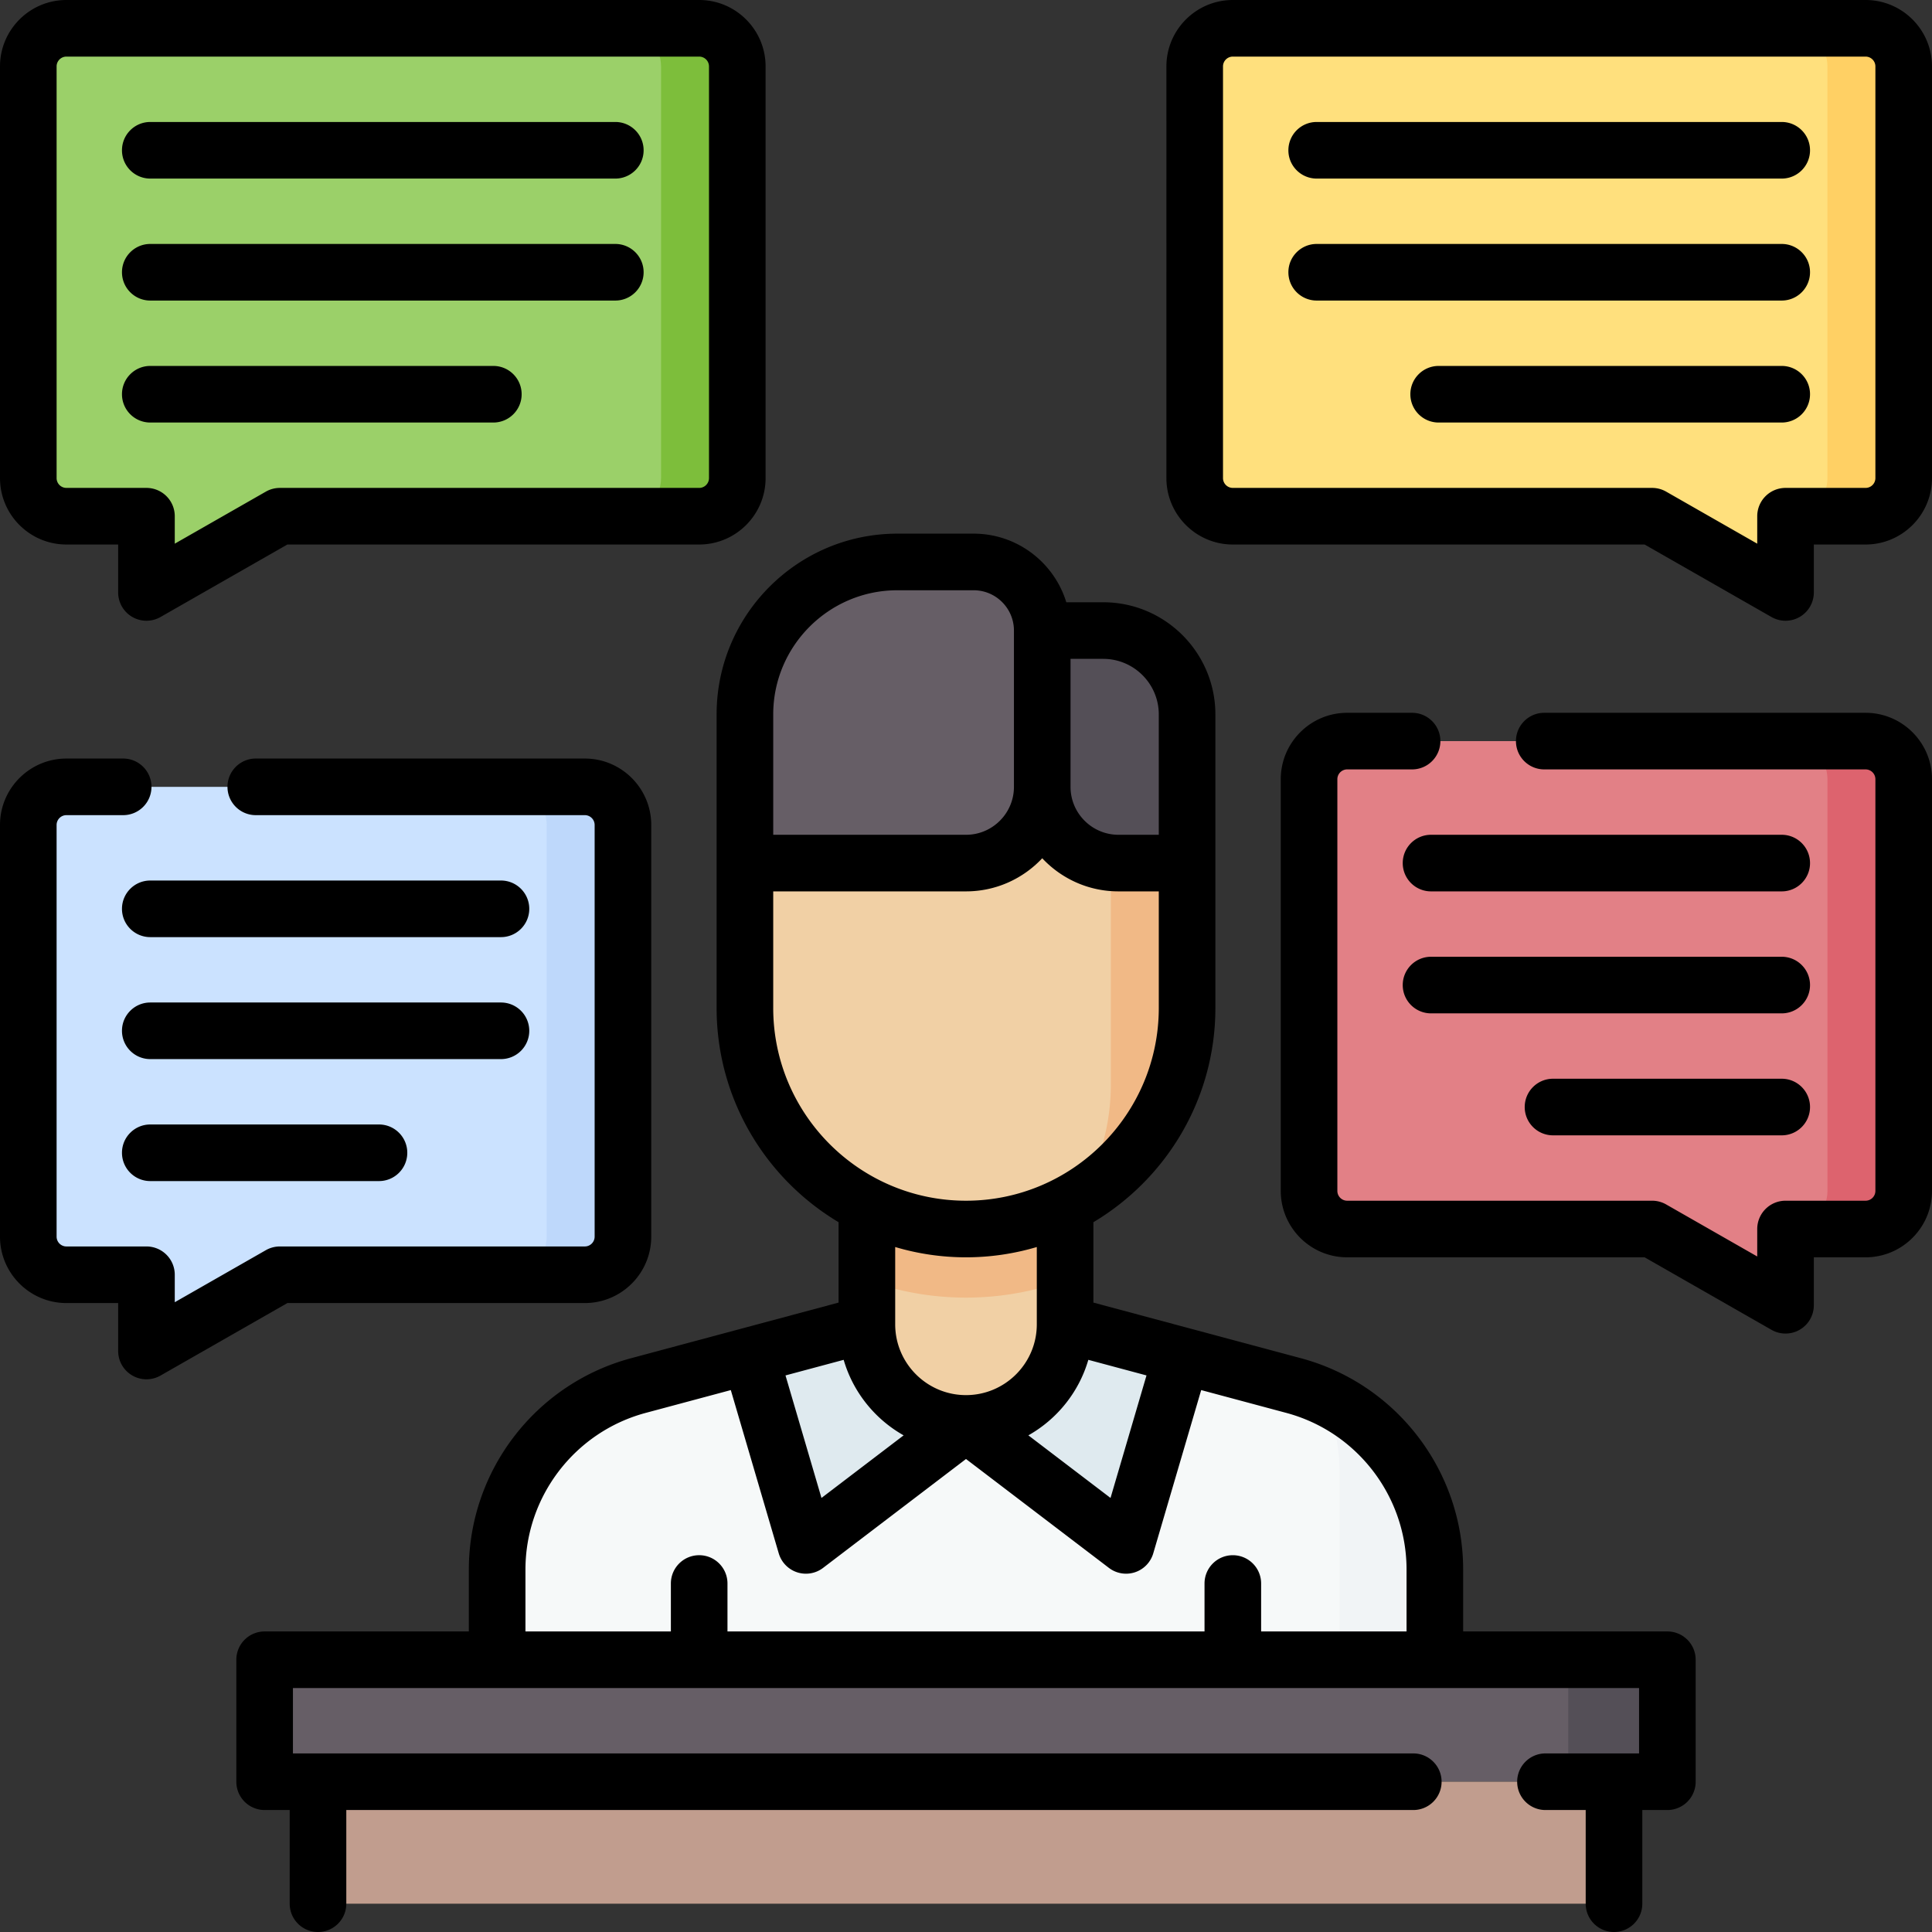 <?xml version="1.0" encoding="UTF-8"?>
<svg xmlns="http://www.w3.org/2000/svg" xmlns:xlink="http://www.w3.org/1999/xlink" version="1.1" width="512" height="512" x="0" y="0" viewBox="0 0 512 512" style="enable-background:new 0 0 512 512" xml:space="preserve">
  <rect x="0" y="0" width="512" height="512" fill="#333333" stroke="none"/>
  <g>
    <path fill="#CBE2FF" d="M154.984 208.522H17.602c-5.579 0-10.102 4.523-10.102 10.102v109.098c0 5.579 4.523 10.102 10.102 10.102h21.213v20.203l35.356-20.203h80.813c5.579 0 10.102-4.523 10.102-10.102V218.624c-.001-5.579-4.523-10.102-10.102-10.102z" opacity="1" data-original="#cbe2ff"></path>
    <path fill="#BED8FB" d="M154.984 208.522H134.78c5.579 0 10.102 4.523 10.102 10.102v109.098c0 5.579-4.523 10.102-10.102 10.102h20.203c5.579 0 10.102-4.523 10.102-10.102V218.624c0-5.579-4.522-10.102-10.101-10.102z" opacity="1" data-original="#bed8fb"></path>
    <path fill="#E28086" d="M357.016 196.4h137.382c5.579 0 10.102 4.523 10.102 10.102V315.6c0 5.579-4.523 10.102-10.102 10.102h-21.213v20.203l-35.356-20.203h-80.813c-5.579 0-10.102-4.523-10.102-10.102V206.502c.001-5.579 4.523-10.102 10.102-10.102z" opacity="1" data-original="#e28086"></path>
    <path fill="#DD636E" d="M494.398 325.701h-20.203c5.579 0 10.102-4.523 10.102-10.102V206.502c0-5.579-4.523-10.102-10.102-10.102h20.203c5.579 0 10.102 4.523 10.102 10.102V315.6c0 5.579-4.523 10.101-10.102 10.101z" opacity="1" data-original="#dd636e"></path>
    <path fill="#FFE07D" d="M326.711 7.5h167.687c5.579 0 10.102 4.523 10.102 10.102V126.7c0 5.579-4.523 10.102-10.102 10.102h-21.213v20.203l-35.356-20.203H326.711c-5.579 0-10.102-4.523-10.102-10.102V17.602c.001-5.579 4.523-10.102 10.102-10.102z" opacity="1" data-original="#ffe07d"></path>
    <path fill="#FFD064" d="M494.398 136.801h-20.203c5.579 0 10.102-4.523 10.102-10.102V17.602c0-5.579-4.523-10.102-10.102-10.102h20.203c5.579 0 10.102 4.523 10.102 10.102V126.7c0 5.578-4.523 10.101-10.102 10.101z" opacity="1" data-original="#ffd064"></path>
    <path fill="#9BD069" d="M185.289 7.5H17.602C12.023 7.5 7.5 12.023 7.5 17.602V126.7c0 5.579 4.523 10.102 10.102 10.102h21.213v20.203l35.356-20.203h111.118c5.579 0 10.102-4.523 10.102-10.102V17.602C195.39 12.023 190.868 7.5 185.289 7.5z" opacity="1" data-original="#9bd069"></path>
    <path fill="#7DBE3B" d="M185.289 7.5h-20.203c5.579 0 10.102 4.523 10.102 10.102V126.7c0 5.579-4.523 10.102-10.102 10.102h20.203c5.579 0 10.102-4.523 10.102-10.102V17.602C195.39 12.023 190.868 7.5 185.289 7.5z" opacity="1" data-original="#7dbe3b"></path>
    <path fill="#F6F9F9" d="m282.264 350.955 60.554 16.231c22.079 5.918 37.431 25.927 37.431 48.786v23.877h-248.5v-23.877c0-22.859 15.352-42.868 37.431-48.786l60.554-16.231z" opacity="1" data-original="#f6f9f9"></path>
    <path fill="#DFEAEF" d="m229.736 350.955-30.931 8.291 14.768 50.299L256 377.22v-26.265zM282.264 350.955l30.931 8.291-14.768 50.299L256 377.22v-26.265z" opacity="1" data-original="#dfeaef"></path>
    <path fill="#F1F4F6" d="M350.728 370.028a50.402 50.402 0 0 1 4.268 20.324v49.498h25.254v-23.877c0-20.016-11.771-37.846-29.522-45.945z" opacity="1" data-original="#f1f4f6"></path>
    <path fill="#F1D0A5" d="M256 377.22c-14.505 0-26.264-11.759-26.264-26.264V318.63h52.528v32.325c0 14.506-11.759 26.265-26.264 26.265z" opacity="1" data-original="#f1d0a5"></path>
    <path fill="#F1B986" d="M229.736 339.254c8.198 2.994 17.043 4.63 26.264 4.63s18.067-1.637 26.264-4.63V318.63h-52.528z" opacity="1" data-original="#f1b986"></path>
    <path fill="#F1D0A5" d="M197.411 208.522v58.589c0 32.358 26.231 58.589 58.589 58.589s58.589-26.231 58.589-58.589v-58.589z" opacity="1" data-original="#f1d0a5"></path>
    <path fill="#F1B986" d="M294.386 208.522v78.793a58.311 58.311 0 0 1-8.308 30.078c17.077-10.238 28.511-28.922 28.511-50.281v-58.589h-20.203z" opacity="1" data-original="#f1b986"></path>
    <path fill="#544F57" d="M296.406 228.726h18.183V189.33c0-12.274-9.95-22.224-22.224-22.224h-16.163v41.417c.001 11.157 9.047 20.203 20.204 20.203z" opacity="1" data-original="#544f57"></path>
    <path fill="#665E66" d="M256 228.726h-58.589V189.33c0-22.316 18.091-40.407 40.407-40.407h20.203c10.042 0 18.183 8.141 18.183 18.183v41.417c-.001 11.157-9.046 20.203-20.204 20.203zM70.13 439.85h371.74v32.325H70.13z" opacity="1" data-original="#665e66"></path>
    <path fill="#544F57" d="M415.606 439.85h26.264v32.325h-26.264z" opacity="1" data-original="#544f57"></path>
    <path fill="#C19D8E" d="M84.272 472.175h343.455V504.5H84.272z" opacity="1" data-original="#c19d8e"></path>
    <path d="M132.76 233.348H39.825c-4.142 0-7.5 3.357-7.5 7.5s3.358 7.5 7.5 7.5h92.935c4.142 0 7.5-3.357 7.5-7.5s-3.358-7.5-7.5-7.5zM140.26 273.173a7.5 7.5 0 0 0-7.5-7.5H39.825c-4.142 0-7.5 3.357-7.5 7.5s3.358 7.5 7.5 7.5h92.935a7.5 7.5 0 0 0 7.5-7.5zM39.825 297.998c-4.142 0-7.5 3.357-7.5 7.5s3.358 7.5 7.5 7.5h60.61c4.142 0 7.5-3.357 7.5-7.5s-3.358-7.5-7.5-7.5z" fill="#000000" opacity="1" data-original="#000000"></path>
    <path d="M154.984 345.323c9.706 0 17.602-7.896 17.602-17.602V218.624c0-9.705-7.896-17.602-17.602-17.602H67.786c-4.142 0-7.5 3.357-7.5 7.5s3.358 7.5 7.5 7.5h87.198a2.605 2.605 0 0 1 2.602 2.602v109.098a2.605 2.605 0 0 1-2.602 2.602H74.171a7.505 7.505 0 0 0-3.721.988l-24.135 13.791v-7.279a7.5 7.5 0 0 0-7.5-7.5H17.602A2.605 2.605 0 0 1 15 327.722V218.624a2.605 2.605 0 0 1 2.602-2.602h15.042c4.142 0 7.5-3.357 7.5-7.5s-3.358-7.5-7.5-7.5H17.602C7.896 201.022 0 208.919 0 218.624v109.098c0 9.705 7.896 17.602 17.602 17.602h13.713v12.703a7.497 7.497 0 0 0 7.5 7.5 7.493 7.493 0 0 0 3.721-.988l33.626-19.215h78.822zM472.175 221.226H379.24c-4.142 0-7.5 3.357-7.5 7.5s3.358 7.5 7.5 7.5h92.935c4.142 0 7.5-3.357 7.5-7.5s-3.358-7.5-7.5-7.5zM472.175 253.551H379.24c-4.142 0-7.5 3.357-7.5 7.5s3.358 7.5 7.5 7.5h92.935c4.142 0 7.5-3.357 7.5-7.5s-3.358-7.5-7.5-7.5zM472.175 285.876h-60.61c-4.142 0-7.5 3.357-7.5 7.5s3.358 7.5 7.5 7.5h60.61c4.142 0 7.5-3.357 7.5-7.5s-3.358-7.5-7.5-7.5z" fill="#000000" opacity="1" data-original="#000000"></path>
    <path d="M494.398 188.9h-85.155c-4.142 0-7.5 3.357-7.5 7.5s3.358 7.5 7.5 7.5h85.155a2.605 2.605 0 0 1 2.602 2.602V315.6a2.605 2.605 0 0 1-2.602 2.602h-21.213a7.5 7.5 0 0 0-7.5 7.5v7.279L441.55 319.19a7.505 7.505 0 0 0-3.721-.988h-80.813a2.605 2.605 0 0 1-2.602-2.602V206.502a2.605 2.605 0 0 1 2.602-2.602h17.198c4.142 0 7.5-3.357 7.5-7.5s-3.358-7.5-7.5-7.5h-17.198c-9.706 0-17.602 7.896-17.602 17.602V315.6c0 9.705 7.896 17.602 17.602 17.602h78.821l33.626 19.215a7.496 7.496 0 0 0 7.486-.026 7.5 7.5 0 0 0 3.735-6.486v-12.703h13.713c9.706 0 17.602-7.896 17.602-17.602V206.502c.001-9.705-7.895-17.602-17.601-17.602zM472.175 32.325h-123.24c-4.142 0-7.5 3.357-7.5 7.5s3.358 7.5 7.5 7.5h123.24c4.142 0 7.5-3.357 7.5-7.5s-3.358-7.5-7.5-7.5zM472.175 64.65h-123.24c-4.142 0-7.5 3.357-7.5 7.5s3.358 7.5 7.5 7.5h123.24c4.142 0 7.5-3.357 7.5-7.5s-3.358-7.5-7.5-7.5zM472.175 96.976H381.26c-4.142 0-7.5 3.357-7.5 7.5s3.358 7.5 7.5 7.5h90.915c4.142 0 7.5-3.357 7.5-7.5s-3.358-7.5-7.5-7.5z" fill="#000000" opacity="1" data-original="#000000"></path>
    <path d="M494.398 0H326.711c-9.706 0-17.602 7.896-17.602 17.602V126.7c0 9.705 7.896 17.602 17.602 17.602h109.126l33.626 19.215a7.496 7.496 0 0 0 7.486-.026 7.5 7.5 0 0 0 3.735-6.486v-12.703h13.713c9.706 0 17.602-7.896 17.602-17.602V17.602C512 7.896 504.104 0 494.398 0zM497 126.699a2.605 2.605 0 0 1-2.602 2.602h-21.213a7.5 7.5 0 0 0-7.5 7.5v7.279l-24.135-13.791a7.505 7.505 0 0 0-3.721-.988H326.711a2.605 2.605 0 0 1-2.602-2.602V17.602A2.605 2.605 0 0 1 326.711 15h167.687A2.605 2.605 0 0 1 497 17.602zM39.825 47.325h123.24c4.142 0 7.5-3.357 7.5-7.5s-3.358-7.5-7.5-7.5H39.825c-4.142 0-7.5 3.357-7.5 7.5s3.358 7.5 7.5 7.5zM39.825 79.65h123.24c4.142 0 7.5-3.357 7.5-7.5s-3.358-7.5-7.5-7.5H39.825c-4.142 0-7.5 3.357-7.5 7.5s3.358 7.5 7.5 7.5zM39.825 111.976h90.915c4.142 0 7.5-3.357 7.5-7.5s-3.358-7.5-7.5-7.5H39.825c-4.142 0-7.5 3.357-7.5 7.5s3.358 7.5 7.5 7.5z" fill="#000000" opacity="1" data-original="#000000"></path>
    <path d="M17.602 144.301h13.713v12.703a7.497 7.497 0 0 0 7.5 7.5 7.493 7.493 0 0 0 3.721-.988l33.626-19.215h109.126c9.706 0 17.602-7.896 17.602-17.602V17.602C202.89 7.896 194.994 0 185.289 0H17.602C7.896 0 0 7.896 0 17.602V126.7c0 9.704 7.896 17.601 17.602 17.601zM15 17.602A2.605 2.605 0 0 1 17.602 15h167.687a2.605 2.605 0 0 1 2.602 2.602V126.7a2.605 2.605 0 0 1-2.602 2.602H74.171a7.505 7.505 0 0 0-3.721.988l-24.135 13.79v-7.279a7.5 7.5 0 0 0-7.5-7.5H17.602A2.605 2.605 0 0 1 15 126.699zM441.87 432.35h-54.12v-16.377c0-26.205-17.678-49.246-42.99-56.03l-54.996-14.742v-21.305c19.339-11.543 32.325-32.672 32.325-56.784V189.33c0-16.39-13.334-29.724-29.724-29.724h-9.783c-3.217-10.513-13.01-18.183-24.563-18.183h-20.204c-26.416 0-47.906 21.49-47.906 47.906v77.782c0 24.113 12.986 45.241 32.325 56.784V345.2l-54.996 14.742c-25.312 6.784-42.99 29.825-42.99 56.03v16.377H70.13a7.5 7.5 0 0 0-7.5 7.5v32.325a7.5 7.5 0 0 0 7.5 7.5h6.643V504.5c0 4.143 3.358 7.5 7.5 7.5s7.5-3.357 7.5-7.5v-24.825h282.763c4.142 0 7.5-3.357 7.5-7.5s-3.358-7.5-7.5-7.5H77.63V447.35h356.74v17.325h-24.805c-4.142 0-7.5 3.357-7.5 7.5s3.358 7.5 7.5 7.5h10.662V504.5c0 4.143 3.358 7.5 7.5 7.5s7.5-3.357 7.5-7.5v-24.825h6.643a7.5 7.5 0 0 0 7.5-7.5V439.85a7.5 7.5 0 0 0-7.5-7.5zm-202.396-51.968-21.775 16.591-9.534-32.471 15.416-4.132c2.489 8.556 8.277 15.718 15.893 20.012zm48.945-20.013 15.416 4.132-9.534 32.471-21.775-16.591c7.616-4.293 13.404-11.455 15.893-20.012zm18.67-171.04v31.896h-10.683c-7.005 0-12.704-5.698-12.704-12.703v-33.917h8.663c8.119 0 14.724 6.606 14.724 14.724zm-102.178 0c0-18.145 14.762-32.906 32.906-32.906h20.204c5.891 0 10.683 4.792 10.683 10.683v41.417c0 7.005-5.699 12.703-12.703 12.703h-51.089v-31.897zm0 77.782v-30.886H256c7.962 0 15.145-3.381 20.203-8.777 5.058 5.396 12.241 8.777 20.204 8.777h10.683v30.886c0 28.171-22.918 51.09-51.089 51.09s-51.09-22.919-51.09-51.09zM256 333.201c6.518 0 12.812-.963 18.764-2.729v20.483c0 10.347-8.417 18.765-18.764 18.765s-18.764-8.418-18.764-18.765v-20.483A65.856 65.856 0 0 0 256 333.201zm-116.75 82.772c0-19.43 13.107-36.512 31.874-41.542l22.549-6.044 12.705 43.272a7.5 7.5 0 0 0 11.742 3.853L256 386.649l37.881 28.862a7.495 7.495 0 0 0 6.884 1.16 7.5 7.5 0 0 0 4.858-5.013l12.705-43.272 22.549 6.044c18.767 5.03 31.874 22.112 31.874 41.542v16.377h-38.539v-12.703c0-4.143-3.358-7.5-7.5-7.5s-7.5 3.357-7.5 7.5v12.703H192.789v-12.703c0-4.143-3.358-7.5-7.5-7.5s-7.5 3.357-7.5 7.5v12.703H139.25z" fill="#000000" opacity="1" data-original="#000000"></path>
  </g>
</svg>
